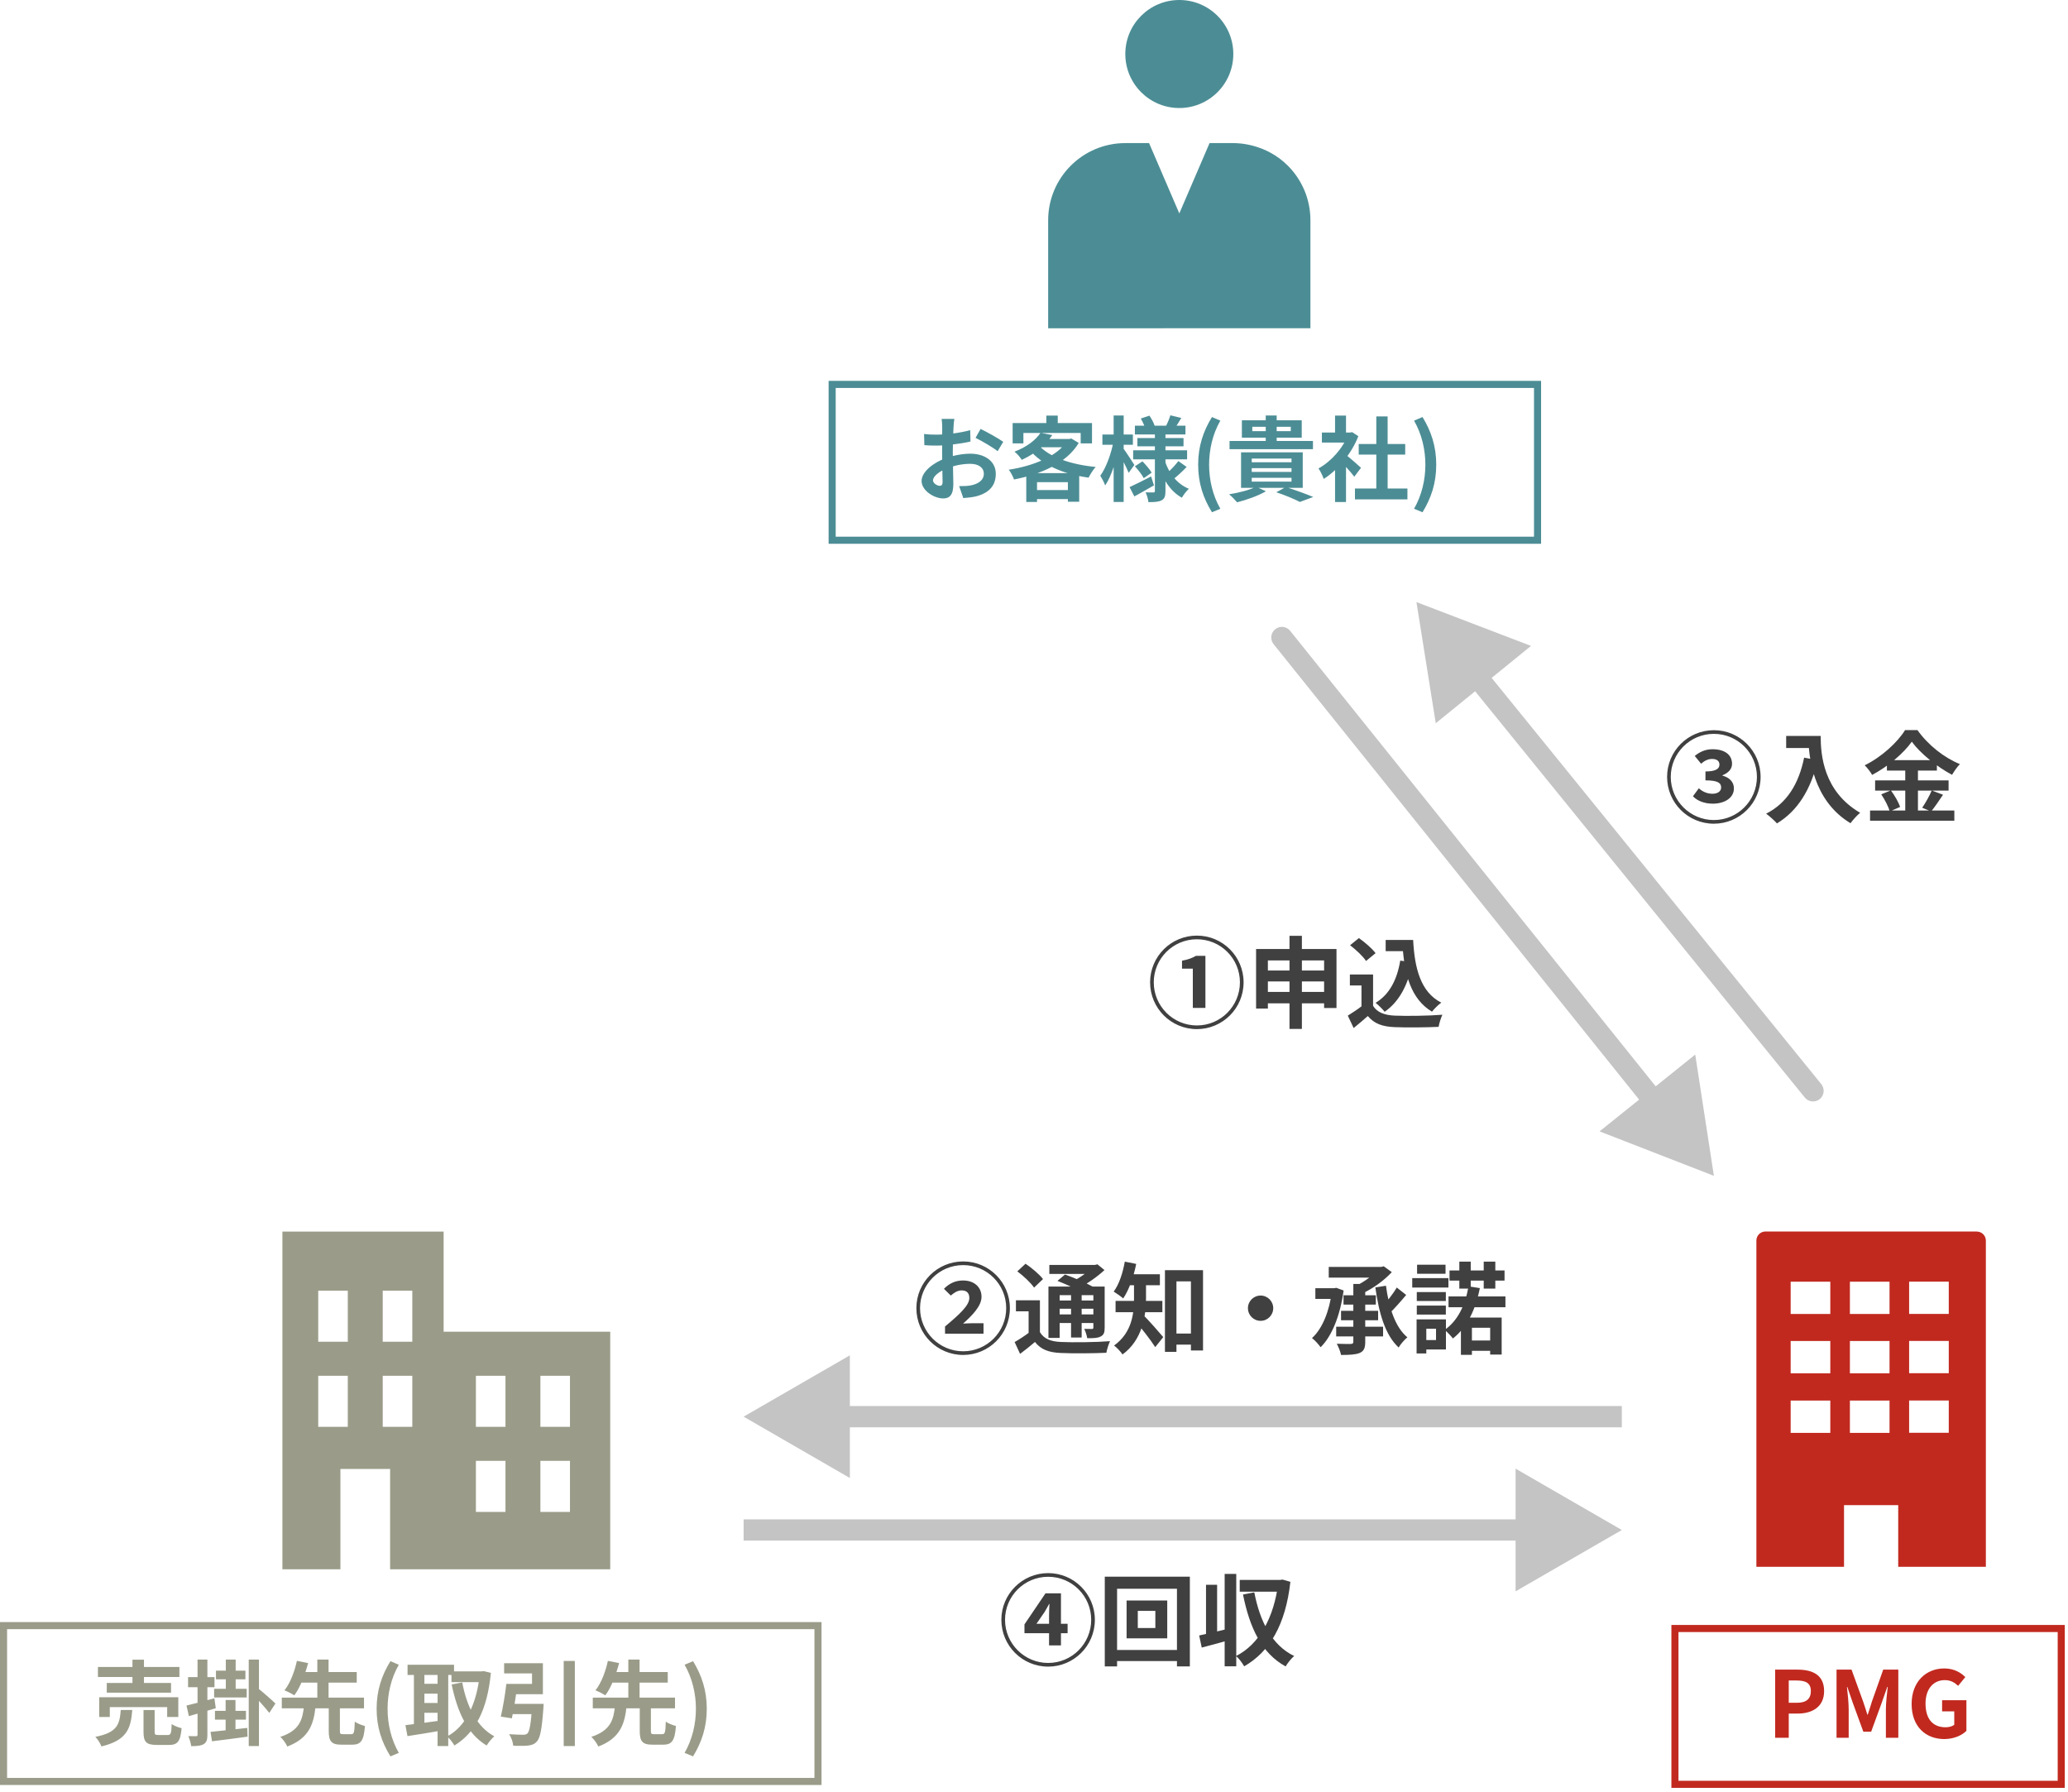 <svg width="292" height="253" viewBox="0 0 292 253" fill="none" xmlns="http://www.w3.org/2000/svg">
<rect x="117.5" y="54.269" width="99.6" height="22" stroke="#4C8D95"/>
<path d="M134.755 59.137C134.703 59.384 134.651 59.943 134.638 60.268C134.573 61.295 134.534 62.699 134.534 63.908C134.534 65.325 134.612 67.574 134.612 68.328C134.612 69.927 134.04 70.369 133.182 70.369C131.921 70.369 130.127 69.277 130.127 67.899C130.127 66.638 131.752 65.312 133.559 64.675C134.716 64.259 136.029 64.051 137.017 64.051C139.019 64.051 140.605 65.091 140.605 66.885C140.605 68.432 139.799 69.589 137.732 70.096C137.134 70.226 136.549 70.265 136.016 70.317L135.431 68.627C136.003 68.627 136.575 68.627 137.017 68.536C138.07 68.354 138.915 67.821 138.915 66.885C138.915 65.988 138.135 65.481 137.004 65.481C135.899 65.481 134.755 65.715 133.741 66.118C132.571 66.56 131.739 67.262 131.739 67.821C131.739 68.237 132.35 68.588 132.688 68.588C132.922 68.588 133.091 68.484 133.091 68.029C133.091 67.353 133.026 65.546 133.026 63.973C133.026 62.491 133.039 60.879 133.039 60.281C133.039 60.021 133 59.371 132.961 59.137H134.755ZM138.46 60.554C139.448 61.035 140.956 61.88 141.658 62.374L140.865 63.7C140.241 63.18 138.551 62.205 137.745 61.815L138.46 60.554ZM130.478 61.269C131.245 61.36 131.804 61.36 132.272 61.36C133.624 61.36 135.652 61.113 136.991 60.723L137.03 62.335C135.561 62.673 133.468 62.907 132.324 62.907C131.466 62.907 130.959 62.894 130.517 62.842L130.478 61.269ZM146.923 61.1L148.587 61.425C147.599 62.829 146.273 63.999 144.271 64.922C144.063 64.558 143.582 64.012 143.244 63.765C145.077 63.063 146.273 62.075 146.923 61.1ZM147.287 61.971H151.174V63.141H146.221L147.287 61.971ZM150.706 61.971H151.005L151.265 61.906L152.318 62.53C150.602 65.403 146.923 66.963 143.179 67.691C143.036 67.288 142.711 66.651 142.438 66.313C145.922 65.78 149.406 64.376 150.706 62.192V61.971ZM146.663 62.855C148.171 64.545 151.2 65.585 154.71 65.923C154.359 66.287 153.93 66.989 153.709 67.431C150.134 66.937 147.17 65.663 145.311 63.453L146.663 62.855ZM144.908 66.794H152.383V70.837H150.784V68.068H146.429V70.863H144.908V66.794ZM145.675 69.186H151.564V70.46H145.675V69.186ZM147.742 58.669H149.354V60.515H147.742V58.669ZM142.984 59.722H154.19V62.595H152.591V61.126H144.505V62.595H142.984V59.722ZM160.248 60.099H167.385V61.334H160.248V60.099ZM160.599 61.841H167.112V63.011H160.599V61.841ZM160.001 63.57H167.619V64.844H160.001V63.57ZM165.253 58.63L166.8 59.007C166.449 59.592 166.098 60.164 165.838 60.541L164.616 60.19C164.85 59.735 165.123 59.085 165.253 58.63ZM161.08 59.085L162.302 58.682C162.601 59.124 162.926 59.722 163.043 60.125L161.743 60.593C161.639 60.19 161.353 59.553 161.08 59.085ZM166.384 65.091L167.554 65.923C166.982 66.521 166.293 67.158 165.773 67.574L164.772 66.807C165.279 66.378 165.981 65.637 166.384 65.091ZM160.248 65.832L161.314 65.13C161.782 65.611 162.354 66.274 162.614 66.729L161.496 67.509C161.262 67.041 160.716 66.339 160.248 65.832ZM159.494 68.77C160.274 68.419 161.418 67.834 162.536 67.262L162.939 68.523C162.029 69.056 161.002 69.628 160.17 70.083L159.494 68.77ZM163.069 60.931H164.564V69.316C164.564 70.018 164.447 70.395 164.031 70.629C163.602 70.863 162.978 70.889 162.159 70.889C162.12 70.486 161.938 69.875 161.756 69.511C162.198 69.524 162.705 69.524 162.861 69.524C163.017 69.524 163.069 69.459 163.069 69.316V60.931ZM164.486 65.091C165.058 66.833 166.202 68.328 167.866 69.004C167.554 69.29 167.099 69.862 166.878 70.265C165.188 69.329 164.083 67.509 163.472 65.325L164.486 65.091ZM155.659 61.347H159.962V62.79H155.659V61.347ZM157.245 58.656H158.662V70.863H157.245V58.656ZM157.219 62.335L158.09 62.634C157.713 64.688 156.972 67.197 156.049 68.536C155.919 68.12 155.581 67.522 155.36 67.158C156.192 66.027 156.92 63.986 157.219 62.335ZM158.597 63.284C158.883 63.635 159.949 65.273 160.17 65.637L159.364 66.755C159.078 66.001 158.298 64.519 157.947 63.908L158.597 63.284ZM171.129 72.319C169.894 70.317 169.179 68.198 169.179 65.598C169.179 63.011 169.894 60.879 171.129 58.877L172.312 59.384C171.22 61.282 170.726 63.479 170.726 65.598C170.726 67.73 171.22 69.927 172.312 71.825L171.129 72.319ZM176.822 60.255V60.866H182.256V60.255H176.822ZM175.353 59.332H183.803V61.789H175.353V59.332ZM178.72 58.656H180.267V62.764H178.72V58.656ZM173.611 62.257H185.389V63.414H173.611V62.257ZM176.744 66.092V66.625H182.36V66.092H176.744ZM176.744 67.457V67.99H182.36V67.457H176.744ZM176.744 64.74V65.26H182.36V64.74H176.744ZM175.236 63.856H183.946V68.874H175.236V63.856ZM180.215 69.498L181.554 68.757C182.906 69.186 184.505 69.771 185.428 70.161L183.543 70.863C182.828 70.486 181.515 69.927 180.215 69.498ZM177.355 68.718L178.746 69.355C177.68 69.992 176.003 70.577 174.677 70.915C174.417 70.603 173.884 70.044 173.546 69.784C174.924 69.563 176.471 69.173 177.355 68.718ZM191.317 68.965H198.727V70.499H191.317V68.965ZM191.85 62.686H198.415V64.181H191.85V62.686ZM194.333 58.786H195.932V69.706H194.333V58.786ZM186.65 61.061H190.914V62.478H186.65V61.061ZM188.509 65.507L190.056 63.661V70.876H188.509V65.507ZM188.509 58.669H190.056V61.724H188.509V58.669ZM189.9 64.103C190.355 64.415 191.824 65.715 192.175 66.04L191.226 67.301C190.719 66.625 189.627 65.429 189.042 64.857L189.9 64.103ZM190.342 61.061H190.654L190.927 61.009L191.798 61.581C190.81 64.116 188.847 66.391 186.91 67.613C186.767 67.197 186.403 66.43 186.169 66.131C187.937 65.169 189.653 63.258 190.342 61.347V61.061ZM200.859 72.319L199.663 71.825C200.755 69.927 201.262 67.73 201.262 65.598C201.262 63.479 200.755 61.282 199.663 59.384L200.859 58.877C202.081 60.879 202.796 63.011 202.796 65.598C202.796 68.198 202.081 70.317 200.859 72.319Z" fill="#4C8D95"/>
<path d="M13.828 235.336H25.333V236.753H13.828V235.336ZM15.076 237.598H24.15V238.963H15.076V237.598ZM14.01 239.613H25.177V242.395H23.604V241.004H15.505V242.395H14.01V239.613ZM18.703 234.309H20.328V238.352H18.703V234.309ZM20.263 241.42H21.836V244.475C21.836 244.891 21.914 244.943 22.369 244.943C22.59 244.943 23.435 244.943 23.682 244.943C24.111 244.943 24.202 244.735 24.241 243.396C24.566 243.643 25.229 243.89 25.645 243.981C25.476 245.866 25.073 246.347 23.838 246.347C23.513 246.347 22.46 246.347 22.161 246.347C20.64 246.347 20.263 245.905 20.263 244.501V241.42ZM17.052 241.407H18.677C18.482 244.033 17.91 245.697 14.322 246.555C14.179 246.139 13.789 245.528 13.464 245.203C16.584 244.592 16.896 243.435 17.052 241.407ZM30.494 235.856H34.654V237.078H30.494V235.856ZM30.351 241.537H34.732V242.772H30.351V241.537ZM30.234 238.417H34.836V239.639H30.234V238.417ZM29.727 244.501C31.053 244.371 33.029 244.15 34.914 243.942L34.953 245.177C33.185 245.424 31.326 245.658 29.935 245.827L29.727 244.501ZM35.122 234.296H36.565V246.503H35.122V234.296ZM31.885 234.296H33.276V239.067H31.885V234.296ZM31.859 240.003H33.25V244.904H31.859V240.003ZM36.461 238.378C36.942 238.729 38.528 240.133 38.892 240.497L38.021 241.823C37.475 241.095 36.292 239.808 35.681 239.197L36.461 238.378ZM26.334 240.783C27.348 240.549 28.83 240.159 30.273 239.756L30.468 241.16C29.181 241.55 27.79 241.966 26.672 242.278L26.334 240.783ZM26.555 236.766H30.286V238.196H26.555V236.766ZM27.894 234.296H29.285V244.891C29.285 245.593 29.168 245.983 28.765 246.23C28.388 246.464 27.816 246.516 26.997 246.516C26.945 246.126 26.776 245.502 26.594 245.099C27.062 245.112 27.517 245.112 27.673 245.112C27.829 245.112 27.894 245.06 27.894 244.891V234.296ZM46.419 240.822H47.992V244.345C47.992 244.774 48.057 244.826 48.46 244.826C48.642 244.826 49.37 244.826 49.591 244.826C49.981 244.826 50.046 244.592 50.098 243.058C50.423 243.305 51.099 243.565 51.528 243.669C51.372 245.749 50.956 246.308 49.734 246.308C49.435 246.308 48.512 246.308 48.226 246.308C46.757 246.308 46.419 245.814 46.419 244.345V240.822ZM39.789 239.665H51.398V241.173H39.789V239.665ZM41.934 236.051H50.371V237.546H41.934V236.051ZM42.922 240.848H44.56C44.313 243.305 43.702 245.385 40.569 246.568C40.387 246.152 39.945 245.515 39.581 245.203C42.363 244.306 42.727 242.694 42.922 240.848ZM41.921 234.478L43.507 234.79C43.091 236.324 42.428 238.196 41.557 239.34C41.193 239.106 40.556 238.781 40.166 238.638C41.024 237.572 41.635 235.817 41.921 234.478ZM44.807 234.296H46.393V240.133H44.807V234.296ZM55.129 247.959C53.894 245.957 53.179 243.838 53.179 241.238C53.179 238.651 53.894 236.519 55.129 234.517L56.312 235.024C55.22 236.922 54.726 239.119 54.726 241.238C54.726 243.37 55.22 245.567 56.312 247.465L55.129 247.959ZM63.747 235.96H68.18V237.481H63.747V235.96ZM57.546 235.024H64.111V236.467H57.546V235.024ZM59.262 237.715H62.395V239.106H59.262V237.715ZM59.262 240.419H62.395V241.81H59.262V240.419ZM67.751 235.96H68.024L68.297 235.921L69.311 236.168C68.804 241.433 67.101 244.631 64.163 246.425C63.929 246.022 63.487 245.437 63.136 245.138C65.723 243.786 67.322 240.588 67.751 236.298V235.96ZM65.268 237.52C65.905 240.9 67.296 243.773 69.792 245.125C69.441 245.424 68.96 246.022 68.713 246.425C65.983 244.774 64.592 241.732 63.773 237.806L65.268 237.52ZM58.443 235.622H59.925V244.124H58.443V235.622ZM61.784 235.622H63.292V246.503H61.784V235.622ZM57.247 243.552C58.534 243.409 60.471 243.149 62.304 242.889L62.395 244.306C60.705 244.605 58.898 244.891 57.533 245.099L57.247 243.552ZM75.148 240.549H76.76C76.76 240.549 76.747 241.004 76.721 241.212C76.513 244.085 76.279 245.346 75.811 245.853C75.447 246.256 75.083 246.373 74.511 246.438C74.069 246.49 73.276 246.477 72.47 246.464C72.431 245.957 72.197 245.268 71.885 244.826C72.678 244.891 73.51 244.904 73.861 244.904C74.121 244.904 74.277 244.878 74.446 244.748C74.771 244.475 74.979 243.331 75.135 240.77L75.148 240.549ZM71.495 237.728H73.094C72.86 239.353 72.548 241.329 72.275 242.59L70.715 242.343C71.001 241.121 71.326 239.236 71.495 237.728ZM79.594 234.491H81.167V246.503H79.594V234.491ZM71.833 240.549H75.603V241.992H71.638L71.833 240.549ZM72.041 237.728H75.122V236.246H71.183V234.803H76.656V239.184H72.041V237.728ZM90.332 240.822H91.905V244.345C91.905 244.774 91.97 244.826 92.373 244.826C92.555 244.826 93.283 244.826 93.504 244.826C93.894 244.826 93.959 244.592 94.011 243.058C94.336 243.305 95.012 243.565 95.441 243.669C95.285 245.749 94.869 246.308 93.647 246.308C93.348 246.308 92.425 246.308 92.139 246.308C90.67 246.308 90.332 245.814 90.332 244.345V240.822ZM83.702 239.665H95.311V241.173H83.702V239.665ZM85.847 236.051H94.284V237.546H85.847V236.051ZM86.835 240.848H88.473C88.226 243.305 87.615 245.385 84.482 246.568C84.3 246.152 83.858 245.515 83.494 245.203C86.276 244.306 86.64 242.694 86.835 240.848ZM85.834 234.478L87.42 234.79C87.004 236.324 86.341 238.196 85.47 239.34C85.106 239.106 84.469 238.781 84.079 238.638C84.937 237.572 85.548 235.817 85.834 234.478ZM88.72 234.296H90.306V240.133H88.72V234.296ZM97.859 247.959L96.663 247.465C97.755 245.567 98.262 243.37 98.262 241.238C98.262 239.119 97.755 236.922 96.663 235.024L97.859 234.517C99.081 236.519 99.796 238.651 99.796 241.238C99.796 243.838 99.081 245.957 97.859 247.959Z" fill="#9A9C89"/>
<rect x="0.5" y="229.5" width="115" height="22" stroke="#9A9C89"/>
<path d="M136 191.288C132.346 191.288 129.392 188.334 129.392 184.68C129.392 181.04 132.346 178.086 136 178.086C139.64 178.086 142.594 181.04 142.594 184.68C142.594 188.362 139.612 191.288 136 191.288ZM136 190.77C139.36 190.77 142.076 188.04 142.076 184.68C142.076 181.32 139.36 178.604 136 178.604C132.612 178.604 129.91 181.348 129.91 184.68C129.91 188.04 132.64 190.77 136 190.77ZM133.438 188.292V187.27C135.496 185.548 136.868 184.288 136.868 183.252C136.868 182.538 136.49 182.174 135.776 182.174C135.16 182.174 134.67 182.552 134.25 182.902L133.284 181.95C134.068 181.152 134.95 180.774 135.972 180.774C137.568 180.774 138.59 181.712 138.59 183.084C138.59 184.372 137.302 185.688 135.986 186.864C136.392 186.836 136.952 186.808 137.372 186.808H138.87V188.292H133.438ZM146.836 183.574V188.726H145.24V185.128H143.448V183.574H146.836ZM146.836 188.068C147.396 189.006 148.362 189.398 149.804 189.454C151.47 189.538 154.802 189.496 156.734 189.342C156.552 189.72 156.3 190.49 156.216 190.98C154.48 191.064 151.498 191.092 149.776 191.008C148.096 190.938 146.976 190.532 146.136 189.454C145.492 190 144.834 190.546 144.036 191.134L143.266 189.468C143.924 189.09 144.708 188.586 145.38 188.068H146.836ZM143.644 179.486L144.806 178.408C145.674 178.996 146.766 179.906 147.27 180.578L146.01 181.782C145.562 181.11 144.512 180.13 143.644 179.486ZM149.314 180.83L150.378 179.934C151.624 180.368 153.388 181.124 154.34 181.67L153.192 182.664C152.338 182.132 150.602 181.334 149.314 180.83ZM148.04 181.628H155.166V182.846H149.622V188.88H148.04V181.628ZM154.382 181.628H155.978V187.424C155.978 188.11 155.866 188.46 155.404 188.684C154.97 188.922 154.354 188.922 153.514 188.922C153.458 188.516 153.276 187.97 153.094 187.606C153.542 187.62 154.032 187.62 154.172 187.62C154.34 187.62 154.382 187.564 154.382 187.41V181.628ZM148.166 178.576H154.844V179.85H148.166V178.576ZM148.922 183.602H154.928V184.764H148.922V183.602ZM148.922 185.562H154.928V186.78H148.922V185.562ZM151.232 182.202H152.73V188.824H151.232V182.202ZM154.242 178.576H154.62L154.956 178.492L155.95 179.304C154.956 180.228 153.57 181.222 152.282 181.838C152.086 181.558 151.68 181.124 151.442 180.9C152.492 180.396 153.71 179.514 154.242 178.87V178.576ZM165.246 188.264H169.082V189.832H165.246V188.264ZM164.49 179.318H169.866V190.658H168.158V180.9H166.114V190.854H164.49V179.318ZM160.122 180.634H161.816V183.336C161.816 185.716 161.312 189.174 158.498 191.218C158.288 190.868 157.644 190.196 157.308 189.958C159.87 188.11 160.122 185.366 160.122 183.308V180.634ZM158.974 179.892H163.776V181.446H158.974V179.892ZM157.518 183.658H164.126V185.254H157.518V183.658ZM161.396 185.632C161.97 186.136 163.818 188.25 164.252 188.768L163.118 190.182C162.46 189.146 161.088 187.41 160.374 186.584L161.396 185.632ZM158.82 178.114L160.43 178.436C160.066 180.284 159.394 182.132 158.596 183.308C158.302 183.042 157.616 182.566 157.252 182.342C158.008 181.334 158.54 179.724 158.82 178.114ZM178 182.902C178.98 182.902 179.778 183.7 179.778 184.68C179.778 185.674 178.98 186.472 178 186.472C177.006 186.472 176.208 185.674 176.208 184.68C176.208 183.7 177.006 182.902 178 182.902ZM191.09 181.264H192.77V189.454C192.77 190.322 192.574 190.742 191.986 191.008C191.398 191.246 190.544 191.288 189.354 191.288C189.27 190.826 188.99 190.14 188.752 189.706C189.578 189.748 190.488 189.734 190.74 189.734C190.992 189.72 191.09 189.65 191.09 189.426V181.264ZM187.618 178.856H195.178V180.368H187.618V178.856ZM194.604 178.856H195.038L195.388 178.772L196.522 179.598C195.458 180.746 193.89 181.908 192.322 182.622C192.112 182.3 191.65 181.824 191.384 181.558C192.658 180.984 194.016 179.934 194.604 179.178V178.856ZM189.704 182.86H194.268V184.176H189.704V182.86ZM185.728 181.866H188.724V183.378H185.728V181.866ZM189.354 185.058H194.59V186.388H189.354V185.058ZM188.668 187.298H195.29V188.67H188.668V187.298ZM197.222 181.768L198.552 182.818C197.754 183.77 196.788 184.862 196.046 185.562L194.996 184.652C195.71 183.924 196.676 182.706 197.222 181.768ZM195.696 181.516C196.102 184.54 196.984 187.368 198.72 188.796C198.328 189.118 197.754 189.762 197.488 190.238C195.57 188.46 194.702 185.366 194.198 181.754L195.696 181.516ZM188.08 181.866H188.388L188.682 181.81L189.718 182.188C189.228 185.772 188.038 188.67 186.47 190.196C186.204 189.818 185.616 189.16 185.252 188.908C186.722 187.578 187.716 185.1 188.08 182.216V181.866ZM204.67 179.36H212.44V180.788H204.67V179.36ZM204.53 183.028H212.566V184.554H204.53V183.028ZM207.092 189.244H211.18V190.7H207.092V189.244ZM206.056 178.114H207.666V181.922H206.056V178.114ZM209.5 178.114H211.138V181.922H209.5V178.114ZM206.28 186.01H212.034V191.232H210.41V187.452H207.834V191.274H206.28V186.01ZM207.358 181.6L208.954 181.852C208.338 184.96 207.106 187.438 205.146 188.964C204.936 188.656 204.32 188.026 203.984 187.746C205.818 186.486 206.882 184.288 207.358 181.6ZM200.05 182.412H204.152V183.672H200.05V182.412ZM200.092 178.548H204.11V179.822H200.092V178.548ZM200.05 184.316H204.152V185.59H200.05V184.316ZM199.406 180.438H204.516V181.768H199.406V180.438ZM200.778 186.262H204.166V190.518H200.778V189.188H202.766V187.592H200.778V186.262ZM200.022 186.262H201.394V191.078H200.022V186.262Z" fill="#404040"/>
<path d="M148 235.288C144.346 235.288 141.392 232.334 141.392 228.68C141.392 225.04 144.346 222.086 148 222.086C151.64 222.086 154.594 225.04 154.594 228.68C154.594 232.362 151.612 235.288 148 235.288ZM148 234.77C151.36 234.77 154.076 232.04 154.076 228.68C154.076 225.32 151.36 222.604 148 222.604C144.612 222.604 141.91 225.348 141.91 228.68C141.91 232.04 144.64 234.77 148 234.77ZM148.126 232.292V228.106C148.126 227.63 148.154 226.958 148.182 226.454H148.126C147.874 226.93 147.762 227.112 147.496 227.574L146.348 229.24H150.744V230.57H144.654V229.324L147.622 224.942H149.806V232.292H148.126ZM160.656 227.42V229.842H163.134V227.42H160.656ZM159.074 225.95H164.814V231.298H159.074V225.95ZM155.994 222.59H168.006V235.26H166.186V224.298H157.73V235.26H155.994V222.59ZM156.974 232.936H167.222V234.504H156.974V232.936ZM169.322 230.892C170.442 230.668 172.08 230.276 173.648 229.884L173.858 231.466C172.43 231.872 170.918 232.278 169.686 232.6L169.322 230.892ZM172.92 222.198H174.558V235.246H172.92V222.198ZM170.288 223.738H171.856V231.284H170.288V223.738ZM175.048 223.052H180.886V224.704H175.048V223.052ZM180.494 223.052H180.774L181.082 222.996L182.202 223.318C181.516 229.38 179.29 233.174 175.678 235.246C175.426 234.798 174.922 234.112 174.53 233.79C177.75 232.18 179.892 228.428 180.494 223.43V223.052ZM177.106 224.802C177.89 228.862 179.556 232.25 182.734 233.79C182.342 234.112 181.796 234.798 181.53 235.26C178.114 233.384 176.462 229.8 175.51 225.11L177.106 224.802Z" fill="#404040"/>
<path d="M169 145.288C165.346 145.288 162.392 142.334 162.392 138.68C162.392 135.04 165.346 132.086 169 132.086C172.64 132.086 175.594 135.04 175.594 138.68C175.594 142.362 172.612 145.288 169 145.288ZM169 144.77C172.36 144.77 175.076 142.04 175.076 138.68C175.076 135.32 172.36 132.604 169 132.604C165.612 132.604 162.91 135.348 162.91 138.68C162.91 142.04 165.64 144.77 169 144.77ZM168.426 142.292V136.748H166.9V135.628C167.74 135.474 168.314 135.264 168.874 134.942H170.204V142.292H168.426ZM177.358 133.976H188.712V142.306H186.962V135.586H179.024V142.39H177.358V133.976ZM178.45 137.014H187.788V138.554H178.45V137.014ZM178.45 140.038H187.816V141.648H178.45V140.038ZM182.076 132.114H183.826V145.26H182.076V132.114ZM195.656 132.702H198.61V134.284H195.656V132.702ZM197.77 132.702H199.534C199.744 136.692 200.584 140.066 203.51 141.55C203.118 141.816 202.502 142.432 202.194 142.824C199.212 141.046 198.288 137.518 198.036 133.444H197.77V132.702ZM197.714 135.614L199.45 135.866C198.834 139.016 197.588 141.396 195.516 142.838C195.264 142.516 194.606 141.858 194.228 141.578C196.188 140.402 197.266 138.316 197.714 135.614ZM193.878 137.574V142.726H192.24V139.128H190.602V137.574H193.878ZM193.878 141.998C194.438 142.922 195.502 143.328 196.958 143.384C198.596 143.454 201.774 143.412 203.664 143.258C203.482 143.65 203.202 144.462 203.132 144.966C201.438 145.05 198.61 145.078 196.93 145.008C195.208 144.938 194.046 144.532 193.136 143.44C192.52 143.986 191.89 144.518 191.134 145.134L190.308 143.384C190.938 142.992 191.694 142.502 192.338 141.998H193.878ZM190.63 133.444L191.876 132.436C192.716 133.024 193.738 133.906 194.228 134.564L192.884 135.67C192.464 135.012 191.456 134.074 190.63 133.444Z" fill="#404040"/>
<path d="M242 116.288C238.346 116.288 235.392 113.334 235.392 109.68C235.392 106.04 238.346 103.086 242 103.086C245.64 103.086 248.594 106.04 248.594 109.68C248.594 113.362 245.612 116.288 242 116.288ZM242 115.77C245.36 115.77 248.076 113.04 248.076 109.68C248.076 106.32 245.36 103.604 242 103.604C238.612 103.604 235.91 106.348 235.91 109.68C235.91 113.04 238.64 115.77 242 115.77ZM241.846 113.46C240.656 113.46 239.634 113.054 239.046 112.41L239.872 111.29C240.362 111.724 240.992 112.06 241.804 112.06C242.518 112.06 243.022 111.724 243.022 111.178C243.022 110.548 242.588 110.17 240.81 110.17V108.91C242.28 108.91 242.784 108.532 242.784 107.944C242.784 107.44 242.42 107.146 241.748 107.146C241.188 107.146 240.684 107.384 240.194 107.818L239.298 106.726C240.012 106.124 240.838 105.774 241.804 105.774C243.456 105.774 244.562 106.502 244.562 107.832C244.562 108.574 244.058 109.106 243.204 109.456V109.498C244.142 109.75 244.828 110.352 244.828 111.304C244.828 112.676 243.47 113.46 241.846 113.46ZM252.206 103.898H256.168V105.606H252.206V103.898ZM255.342 103.898H257.078C257.078 106.558 257.456 111.71 262.65 114.748C262.258 115.056 261.586 115.798 261.292 116.218C255.958 113.012 255.342 106.754 255.342 103.898ZM254.74 106.964L256.672 107.314C255.692 111.472 253.83 114.482 250.904 116.246C250.596 115.882 249.812 115.182 249.378 114.874C252.304 113.39 253.984 110.674 254.74 106.964ZM269.944 104.71C268.782 106.348 266.64 108.182 264.344 109.4C264.134 109.008 263.658 108.392 263.294 108.042C265.702 106.866 267.956 104.766 268.992 103.072H270.742C272.254 105.2 274.508 106.964 276.734 107.874C276.328 108.294 275.936 108.868 275.628 109.386C273.486 108.252 271.148 106.362 269.944 104.71ZM266.43 107.314H273.486V108.784H266.43V107.314ZM264.764 110.17H275.138V111.612H264.764V110.17ZM264.05 114.426H275.95V115.868H264.05V114.426ZM269.02 107.902H270.812V115.14H269.02V107.902ZM265.632 112.144L266.99 111.584C267.522 112.298 268.082 113.264 268.292 113.922L266.836 114.552C266.654 113.908 266.136 112.886 265.632 112.144ZM272.758 111.598L274.354 112.2C273.78 113.054 273.164 113.964 272.674 114.552L271.414 114.034C271.862 113.376 272.45 112.354 272.758 111.598Z" fill="#404040"/>
<path d="M279.14 173.859H249.28C248.577 173.859 248 174.427 248 175.139V221.159V221.195H260.375V212.489H268.027V221.195H280.402V175.148C280.402 174.445 279.834 173.868 279.122 173.868L279.14 173.859ZM258.437 202.286H252.84V197.726H258.437V202.286ZM258.437 193.877H252.84V189.317H258.437V193.877ZM258.437 185.504H252.84V180.944H258.437V185.504ZM266.801 202.286H261.204V197.726H266.801V202.286ZM266.801 193.877H261.204V189.317H266.801V193.877ZM266.801 185.504H261.204V180.944H266.801V185.504ZM275.165 202.277H269.568V197.717H275.165V202.277ZM275.165 193.868H269.568V189.308H275.165V193.868ZM275.165 185.495H269.568V180.935H275.165V185.495Z" fill="#C1291F"/>
<path d="M62.639 187.998V173.87H39.876V221.547H48.066V207.383H55.084V221.547H86.164V188.007H62.639V187.998ZM49.11 201.435H44.933V194.226H49.11V201.435ZM49.11 189.423H44.933V182.214H49.11V189.423ZM58.217 201.435H54.04V194.226H58.217V201.435ZM58.217 189.423H54.04V182.214H58.217V189.423ZM71.373 213.448H67.197V206.238H71.373V213.448ZM71.373 201.435H67.197V194.226H71.373V201.435ZM80.48 213.448H76.303V206.238H80.48V213.448ZM80.48 201.435H76.303V194.226H80.48V201.435Z" fill="#9A9C89"/>
<path d="M200 85L202.728 102.104L216.177 91.189L200 85ZM254.835 154.945C255.357 155.588 256.302 155.687 256.945 155.165C257.588 154.643 257.687 153.698 257.165 153.055L254.835 154.945ZM207.343 96.427L254.835 154.945L257.165 153.055L209.672 94.537L207.343 96.427Z" fill="#C4C4C4"/>
<path d="M242 166L239.365 148.881L225.857 159.723L242 166ZM182.17 89.061C181.651 88.415 180.707 88.312 180.061 88.83C179.415 89.349 179.312 90.293 179.83 90.939L182.17 89.061ZM234.72 154.533L182.17 89.061L179.83 90.939L232.38 156.411L234.72 154.533Z" fill="#C4C4C4"/>
<path d="M250.647 245.333V235.713H253.806C255.925 235.713 257.563 236.454 257.563 238.742C257.563 240.939 255.925 241.914 253.858 241.914H252.571V245.333H250.647ZM252.571 240.393H253.728C255.054 240.393 255.691 239.834 255.691 238.742C255.691 237.611 254.989 237.247 253.663 237.247H252.571V240.393ZM259.318 245.333V235.713H261.437L263.075 240.224C263.296 240.822 263.465 241.446 263.673 242.07H263.725C263.946 241.446 264.115 240.822 264.31 240.224L265.909 235.713H268.041V245.333H266.286V241.316C266.286 240.406 266.442 239.067 266.546 238.157H266.481L265.688 240.419L264.206 244.475H263.101L261.619 240.419L260.839 238.157H260.787C260.891 239.067 261.034 240.406 261.034 241.316V245.333H259.318ZM274.535 245.515C271.922 245.515 269.92 243.773 269.92 240.562C269.92 237.39 271.974 235.544 274.535 235.544C275.913 235.544 276.875 236.142 277.499 236.766L276.485 238.001C276.004 237.546 275.458 237.195 274.6 237.195C272.988 237.195 271.883 238.443 271.883 240.497C271.883 242.603 272.845 243.851 274.73 243.851C275.198 243.851 275.666 243.721 275.939 243.5V241.602H274.223V240.029H277.655V244.358C277.005 245.008 275.861 245.515 274.535 245.515Z" fill="#C1291F"/>
<rect x="236.5" y="229.907" width="54.545" height="22" stroke="#C1291F"/>
<path d="M166.518 15.25C170.729 15.25 174.143 11.836 174.143 7.625C174.143 3.414 170.729 0 166.518 0C162.306 0 158.893 3.414 158.893 7.625C158.893 11.836 162.306 15.25 166.518 15.25Z" fill="#4C8D95"/>
<path d="M148 46.345V31.095C148 25.079 152.877 20.202 158.893 20.202H162.248L166.518 30.129L170.789 20.202H174.143C174.868 20.202 178.73 20.276 181.843 23.389C183.811 25.363 185.03 28.081 185.03 31.089V46.339" fill="#4C8D95"/>
<path d="M229 216L214 207.34V224.66L229 216ZM105 217.5H215.5V214.5H105V217.5Z" fill="#C4C4C4"/>
<path d="M105 200L120 208.66V191.34L105 200ZM118.5 201.5H229V198.5H118.5V201.5Z" fill="#C4C4C4"/>
</svg>
